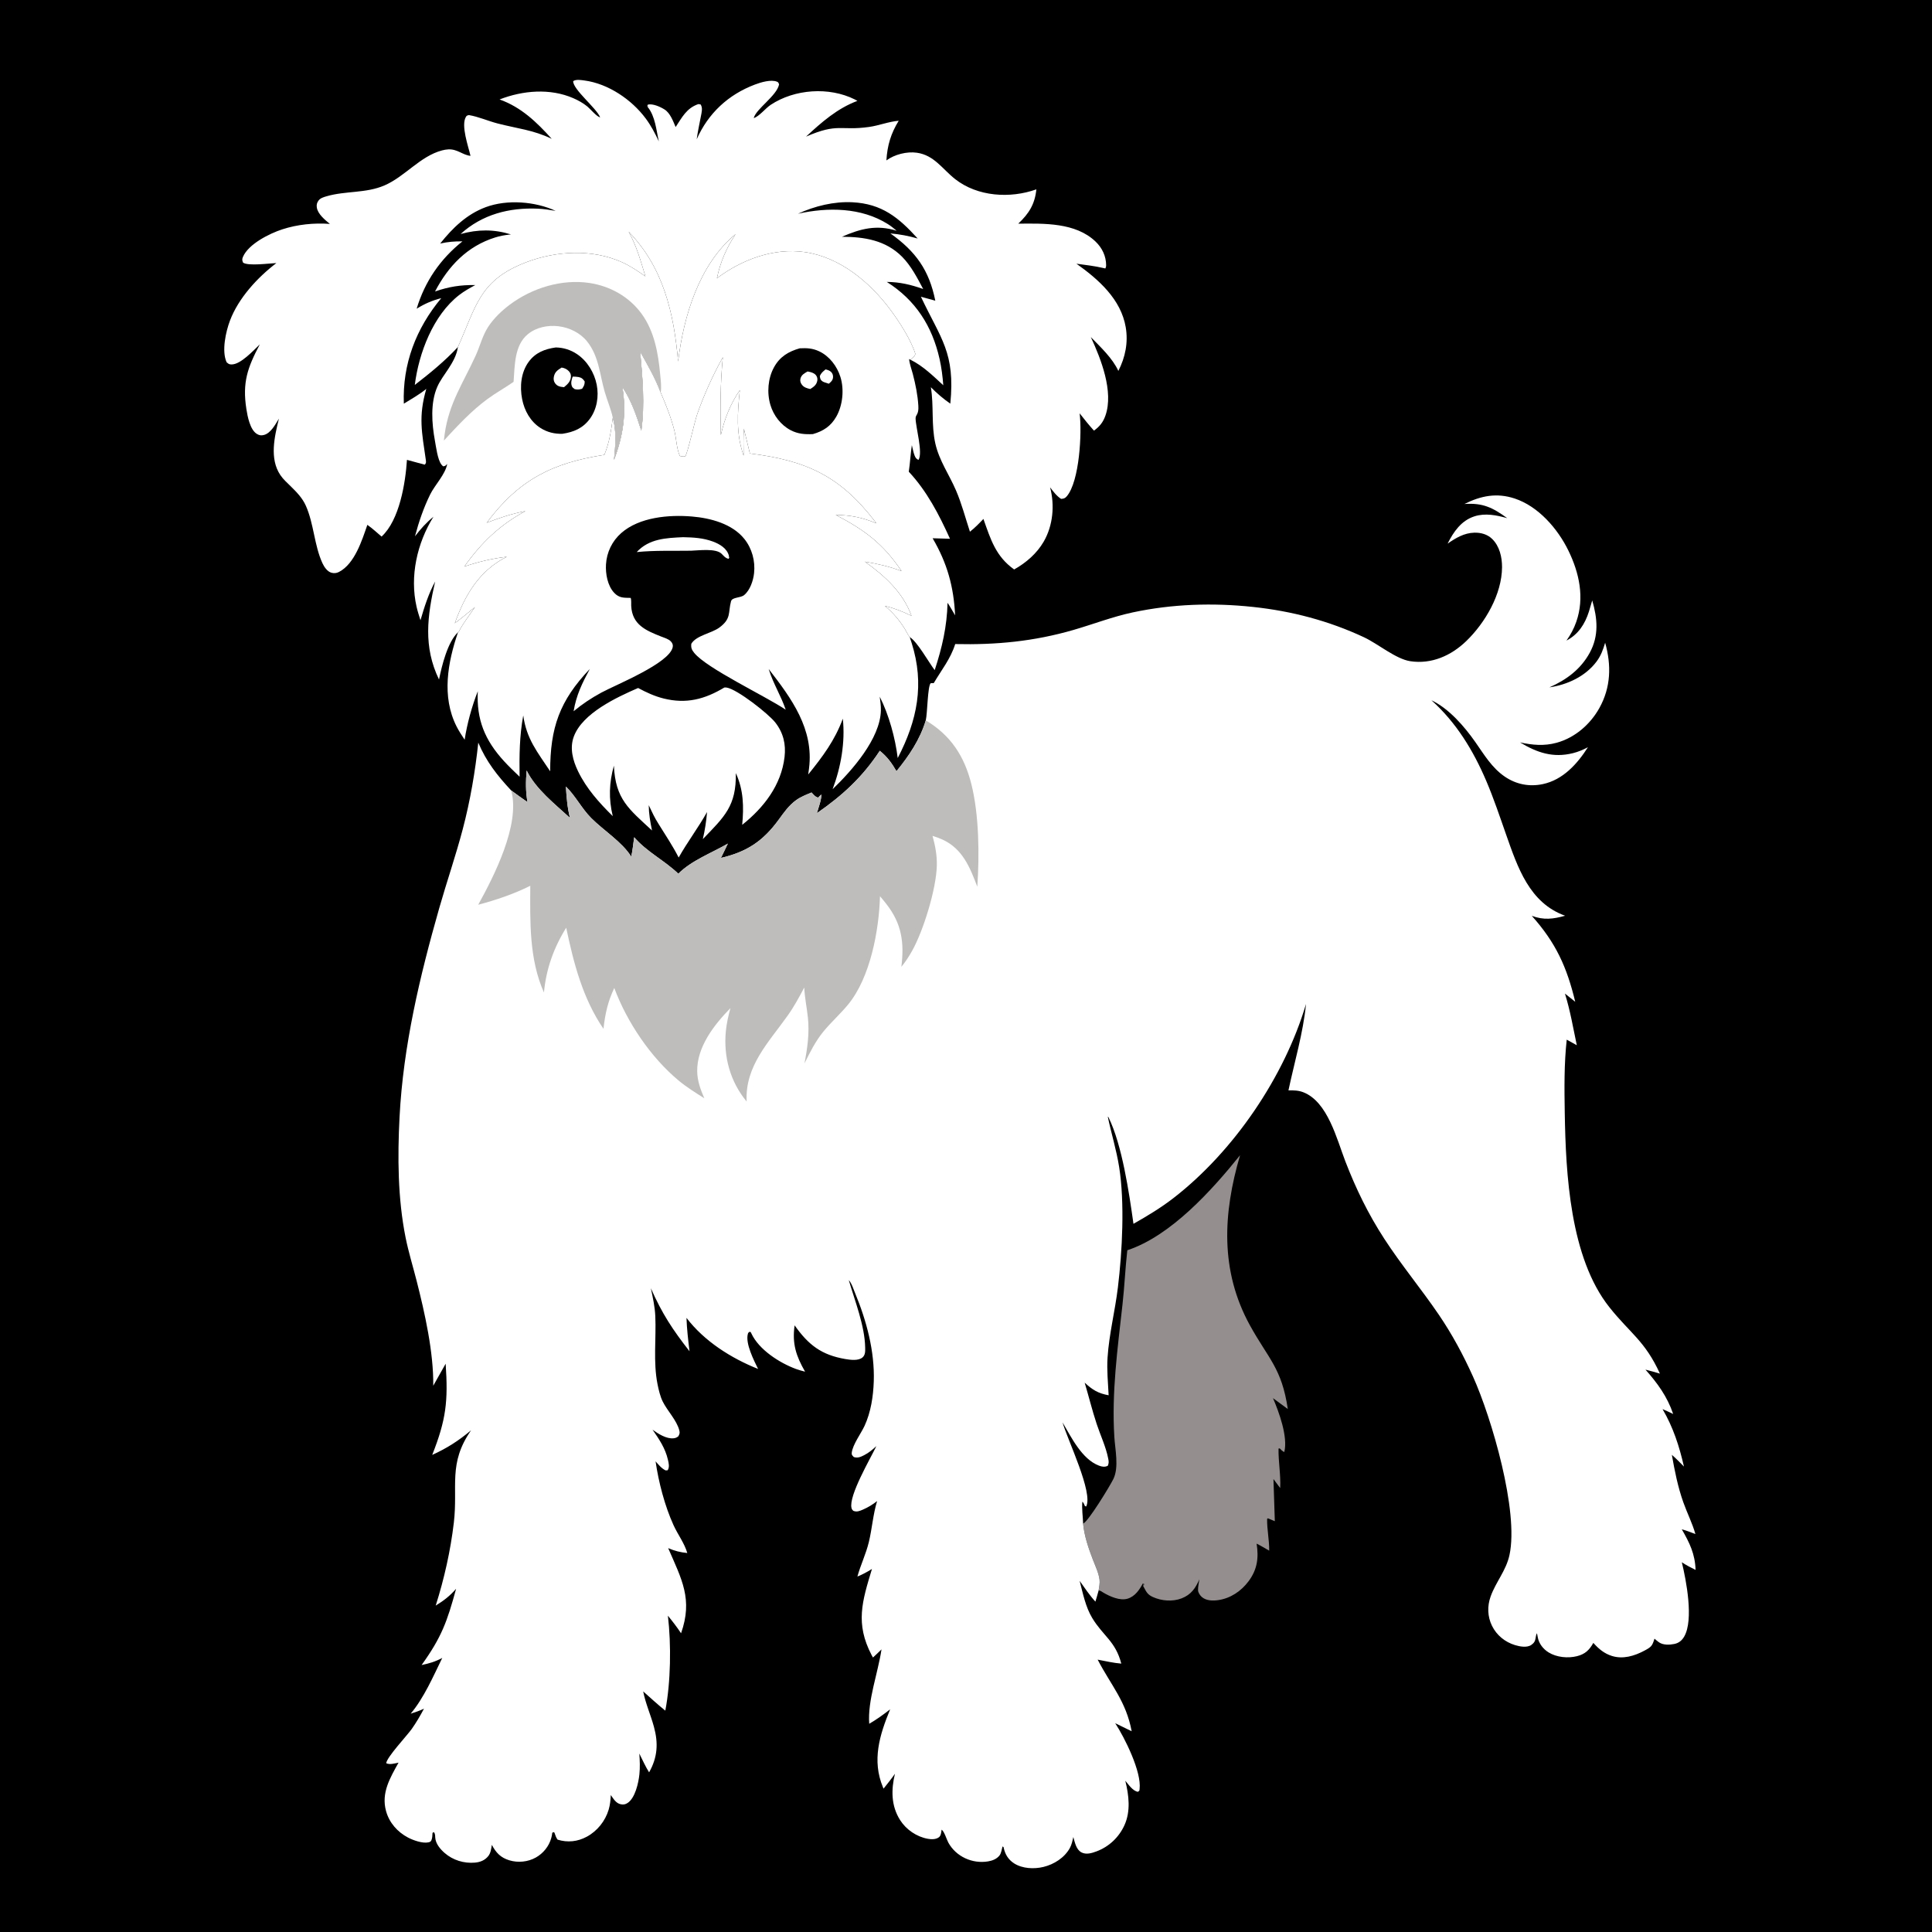 <svg version="1.1" xmlns="http://www.w3.org/2000/svg" style="display: block;" viewBox="0 0 2048 2048" width="1024" height="1024">
<path transform="translate(0,0)" fill="rgb(0,0,0)" d="M 0 0 L 2048 0 L 2048 2048 L 0 2048 L 0 0 z"/>
<path transform="translate(0,0)" fill="rgb(255,255,255)" d="M 724.114 569.44 C 735.255 569.683 745.328 570.203 755.858 574.113 C 762.849 576.709 770.668 581.266 772.677 589.16 C 772.776 589.548 772.663 589.968 772.744 590.36 C 772.81 590.682 772.989 590.97 773.112 591.275 L 772.156 592.398 C 768.843 591.404 768.002 590.094 765.573 587.695 C 765.311 587.435 765.058 587.166 764.79 586.912 C 758.666 581.094 740.97 583.468 732.647 583.769 C 713.113 584.105 694.516 583.266 674.929 585.224 C 688.09 570.995 706.01 570.274 724.114 569.44 z"/>
<path transform="translate(0,0)" fill="rgb(255,255,255)" d="M 767.84 728.801 C 768.826 728.773 769.308 728.705 770.237 728.848 C 781.457 730.576 814.64 756.652 821.881 765.934 C 830.355 776.797 833.233 788.848 831.661 802.413 C 828.202 832.251 809.618 856.185 786.763 874.351 C 788.584 855 788.196 837.399 780.013 819.507 C 780.621 854.369 768.042 865.636 745.023 889.501 C 747.26 880.038 748.699 870.46 749.51 860.776 C 740.227 877.337 728.731 892.477 719.425 909.013 C 713.175 896.772 705.349 885.12 698.112 873.429 C 694.007 867.09 690.901 860.322 687.68 853.506 C 687.795 862.771 689.267 871.308 691.174 880.352 C 666.466 857.424 652.452 847.361 650.74 811.646 C 645.686 829.911 645.085 846.638 649.56 865.128 C 635.137 850.937 621.7 835.991 612.786 817.63 C 607.257 806.243 603.684 793.086 608.277 780.739 C 617.51 755.917 653.767 739.153 676.425 729.307 C 685.113 733.976 693.82 738.029 703.433 740.423 C 727.55 746.431 746.996 741.281 767.84 728.801 z"/>
<path transform="translate(0,0)" fill="rgb(148,143,142)" d="M 1194.99 1325.33 C 1241.22 1310 1284.5 1261.9 1314.51 1224.61 C 1296.46 1286.23 1293.05 1346.93 1325.06 1405.07 C 1344.49 1440.34 1358.76 1450.3 1365.12 1493.63 L 1349.41 1482.08 C 1355.73 1496.68 1365.46 1523.19 1361.39 1539.24 C 1359.33 1538.36 1358.11 1536.9 1356.56 1535.33 L 1355.29 1535.57 C 1355.05 1549.58 1357.75 1563.16 1357.06 1577.4 L 1349.91 1567.86 L 1351.37 1612.54 L 1344.02 1609.46 L 1343.19 1610.12 C 1343 1621.33 1345.53 1632.39 1345.4 1643.77 C 1340.99 1641.22 1336.62 1638.58 1332.06 1636.31 C 1334.41 1651.3 1332.84 1663.76 1323.47 1676.27 C 1315.67 1686.69 1304.39 1694.31 1291.38 1696.19 C 1285.64 1697.01 1278.72 1696.94 1274.06 1692.95 C 1272.16 1691.32 1270.1 1688.35 1269.98 1685.78 C 1269.79 1682.01 1270.93 1677.89 1271.38 1674.13 C 1267.33 1683.54 1262.61 1690.42 1252.59 1694.32 C 1243.03 1698.04 1231.32 1697.09 1222.08 1692.9 C 1215.54 1689.93 1214.94 1686.62 1211.58 1680.79 L 1213.36 1679.85 L 1211.43 1679.8 L 1213.22 1678.81 L 1211.45 1678.97 L 1211.68 1678.07 C 1208.06 1685.05 1203.24 1692.27 1195.25 1694.68 C 1187.18 1697.12 1176.52 1692.33 1169.6 1688.25 C 1167.96 1687.28 1166.53 1686.02 1164.6 1685.9 C 1165.18 1682.22 1166.01 1678.2 1165.55 1674.47 C 1164.65 1667.28 1161.08 1659.97 1158.48 1653.21 C 1153.84 1641.12 1149.33 1628.03 1148.14 1615.08 C 1153.47 1613.2 1176.74 1574.99 1180.25 1567.74 C 1186.29 1555.29 1182.06 1536.58 1181.24 1523.15 C 1178.32 1475.64 1184.66 1429.94 1189.88 1382.93 C 1192.02 1363.77 1192.83 1344.46 1194.99 1325.33 z"/>
<path transform="translate(0,0)" fill="rgb(255,255,255)" d="M 678.586 372.674 C 686.533 386.882 694.682 400.82 700.371 416.125 C 706.04 429.367 711.33 442.455 714.879 456.466 C 716.984 464.779 717.165 475.819 720.723 483.392 C 722.781 483.811 724.331 484.109 726.42 483.783 C 729.111 479.739 736.076 447.616 739.167 438.771 C 746.364 418.18 755.685 397.764 766.245 378.687 C 763.446 406.452 763.524 433.294 764.115 461.151 C 768.247 443.292 774.017 428.697 784.26 413.523 C 781.722 437.985 780.07 459.308 788.247 483.033 C 788.127 473.494 787.868 463.952 788.547 454.429 L 794.915 480.679 C 854.148 488.068 890.143 504.16 927.35 552.515 C 927.904 553.235 928.446 553.963 928.988 554.693 C 913.726 548.477 902.27 546.138 885.889 545.792 C 916.549 561.857 936.098 576.222 955.678 605.369 C 942.805 600.478 930.364 597.674 916.847 595.391 C 937.9 610.489 957.111 627.816 966.252 652.835 C 956.994 648.268 948.021 644.747 938.007 642.24 C 946.464 649.361 952.888 656.742 958.821 666.137 C 960.775 669.23 962.033 672.508 964.367 675.367 L 966.422 681.677 C 980.183 725.276 972.429 763.623 951.618 803.55 C 949.032 782.344 942.236 757.55 932.534 738.492 C 933.177 743.314 933.894 748.23 933.777 753.103 C 933.062 783.034 903.154 816.805 882.613 836.572 C 891.414 813.181 896.068 786.836 893.441 761.822 C 884.948 784.87 872.002 802.121 856.746 820.979 L 857.614 814.46 C 862.841 772.778 839.078 740.402 814.842 709.189 C 814.949 709.513 815.062 709.836 815.164 710.162 C 819.726 724.781 827.987 737.771 832.885 752.303 C 810.906 737.629 749.048 708.467 735.857 692.036 C 733.204 688.732 732.352 686.62 732.829 682.395 C 738.269 673.391 754.152 671.512 762.718 665.121 C 775.404 655.658 771.669 649.518 774.92 637.369 C 776.121 632.881 784.945 633.997 788.795 630.838 C 795.142 625.631 798.481 615.479 799.342 607.632 C 800.757 594.731 797.169 581.403 789.015 571.254 C 776.096 555.175 753.169 549.165 733.481 547.516 C 709.141 545.477 677.815 548.136 658.597 564.997 C 648.912 573.494 643.134 585.42 642.37 598.281 C 641.778 608.271 644.006 620.937 651.129 628.466 C 656.446 634.086 661.375 633.612 668.54 633.802 C 669.401 635.991 668.974 639.744 669.099 642.23 C 670.105 662.203 684.517 668.33 701.018 674.826 C 704.219 676.087 708.718 677.336 711.126 679.915 C 712.734 681.637 713.613 683.557 713.127 685.96 C 709.643 703.189 653.151 725.679 637.414 734.211 C 626.88 739.922 617.27 746.305 608.048 753.951 C 610.889 736.825 617.075 724.33 625.205 709.156 C 593.089 742.876 583.194 771.511 583.212 817.602 C 569.693 797.234 558.042 783.237 554.675 758.391 C 550.592 780.352 550.511 801.125 550.779 823.336 C 545.161 817.939 539.438 812.514 534.189 806.759 C 513.846 784.457 505.011 762.765 506.48 732.776 C 500.263 748.49 495.064 767.476 492.547 784.154 C 489.515 779.569 486.392 774.851 483.917 769.939 C 467.978 738.307 474.596 702.173 485.516 670.204 L 486.245 669.808 C 490.782 660.654 497.767 652.094 503.433 643.537 C 496.438 649.408 489.424 655.153 482.123 660.648 C 492.915 630.724 508.024 604.813 537.234 590.201 C 521.751 592.015 506.939 595.549 492.206 600.595 C 510.087 575.43 529.663 556.457 556.964 541.815 C 542.515 544.59 529.549 548.863 515.904 554.184 C 549.794 508.791 585.262 490.698 640.648 482.149 C 645.848 469.417 647.915 456.386 649.603 442.831 C 653.766 457.262 652.386 472.691 650.888 487.445 C 660.68 461.658 664.253 437.492 659.701 410.148 C 669.323 424.451 674.582 440.188 679.817 456.462 C 683.705 428.558 681.068 400.56 678.586 372.674 z"/>
<path transform="translate(0,0)" fill="rgb(255,255,255)" d="M 666.373 245.57 C 703.333 283.74 714.392 332.068 718.816 383.204 C 724.68 335.133 740.973 280.389 779.737 248.182 C 769.991 262.964 763.614 277.641 759.962 294.991 C 786.216 275.265 819.988 262.47 853.196 267.242 C 890.53 272.607 922.317 299.288 944.153 328.741 C 953.468 341.307 965.608 360.156 970.309 375.045 C 969.687 378.336 967.071 378.801 965.343 381.441 L 963.683 380.63 C 964.206 385.995 966.286 391.287 967.642 396.497 C 970.505 407.507 972.811 418.757 973.48 430.134 C 974.104 439.696 970.501 439.513 970.561 443.452 C 970.71 453.299 978.552 479.895 973.634 487.554 C 971.416 486.568 970.463 485.28 969.569 483.034 C 968.191 479.569 967.523 475.512 966.593 471.874 C 965.173 481.234 964.781 490.693 963.342 500.022 C 982.579 520.589 995.517 545.651 1007.02 571.105 L 988.622 570.575 C 1004.17 597.208 1010.92 621.668 1012.48 652.305 C 1009.84 647.861 1007.33 643.258 1004.44 638.976 C 1003.8 664.39 998.688 686.307 990.819 710.382 C 984.507 702.073 972.349 680.127 964.367 675.367 C 962.033 672.508 960.775 669.23 958.821 666.137 C 952.888 656.742 946.464 649.361 938.007 642.24 C 948.021 644.747 956.994 648.268 966.252 652.835 C 957.111 627.816 937.9 610.489 916.847 595.391 C 930.364 597.674 942.805 600.478 955.678 605.369 C 936.098 576.222 916.549 561.857 885.889 545.792 C 902.27 546.138 913.726 548.477 928.988 554.693 C 928.446 553.963 927.904 553.235 927.35 552.515 C 890.143 504.16 854.148 488.068 794.915 480.679 L 788.547 454.429 C 787.868 463.952 788.127 473.494 788.247 483.033 C 780.07 459.308 781.722 437.985 784.26 413.523 C 774.017 428.697 768.247 443.292 764.115 461.151 C 763.524 433.294 763.446 406.452 766.245 378.687 C 755.685 397.764 746.364 418.18 739.167 438.771 C 736.076 447.616 729.111 479.739 726.42 483.783 C 724.331 484.109 722.781 483.811 720.723 483.392 C 717.165 475.819 716.984 464.779 714.879 456.466 C 711.33 442.455 706.04 429.367 700.371 416.125 C 694.682 400.82 686.533 386.882 678.586 372.674 C 681.068 400.56 683.705 428.558 679.817 456.462 C 674.582 440.188 669.323 424.451 659.701 410.148 C 664.253 437.492 660.68 461.658 650.888 487.445 C 652.386 472.691 653.766 457.262 649.603 442.831 C 647.915 456.386 645.848 469.417 640.648 482.149 C 585.262 490.698 549.794 508.791 515.904 554.184 C 529.549 548.863 542.515 544.59 556.964 541.815 C 529.663 556.457 510.087 575.43 492.206 600.595 C 506.939 595.549 521.751 592.015 537.234 590.201 C 508.024 604.813 492.915 630.724 482.123 660.648 C 489.424 655.153 496.438 649.408 503.433 643.537 C 497.767 652.094 490.782 660.654 486.245 669.808 L 485.516 670.204 C 474.414 680.523 468.313 705.957 465.371 720.319 C 448.541 685.453 452.944 653.115 461.266 616.455 C 454.275 629.368 449.817 643.448 445.72 657.486 C 444.222 652.783 442.689 648.052 441.589 643.237 C 434.184 610.847 442.131 575.701 459.456 547.802 C 451.817 554.034 445.9 560.693 439.894 568.501 C 443.877 553.411 449.088 538.168 455.999 524.132 C 460.891 514.197 472.353 502.505 474.031 491.8 C 472.305 493.508 472.385 493.987 469.872 494.345 C 468.863 493.542 468.747 493.536 467.857 492.356 C 463.841 487.03 462.223 473.62 461.036 467.194 C 457.714 449.206 456.05 426.976 463.621 409.875 C 466.565 403.224 471.286 397.121 475.257 391.031 C 479.839 384.003 484.249 376.321 485.388 367.887 C 505.08 323.985 508.229 296.814 558.101 277.879 C 589.854 265.823 627.875 263.764 659.309 277.926 C 668.211 281.938 676.173 287.34 684.138 292.934 C 679.229 276.704 674.716 260.449 666.373 245.57 z"/>
<path transform="translate(0,0)" fill="rgb(0,0,0)" d="M 847.761 369.222 C 855.189 368.827 861.441 369.154 868.336 372.404 C 879.243 377.546 887.307 388.195 890.869 399.555 C 895.025 412.814 893.365 429.674 886.467 441.737 C 880.689 451.842 872.625 457.028 861.74 460.156 C 853.26 460.574 845.767 460.026 838.071 455.989 C 827.727 450.562 819.955 440.387 816.659 429.265 C 812.831 416.353 813.982 401.096 820.525 389.24 C 826.727 378.002 835.845 372.627 847.761 369.222 z"/>
<path transform="translate(0,0)" fill="rgb(255,255,255)" d="M 875.149 391.586 C 877.226 392.073 879.286 392.698 880.897 394.19 C 882.628 395.793 883.35 398.137 883.008 400.449 C 882.565 403.443 880.727 404.908 878.606 406.75 C 878.321 406.664 878.035 406.583 877.752 406.491 C 877.282 406.339 876.816 406.174 876.347 406.019 C 874.922 405.547 873.211 405.122 871.946 404.303 C 869.645 402.812 869.382 401.279 869.067 398.753 C 870.312 395.367 872.42 393.84 875.149 391.586 z"/>
<path transform="translate(0,0)" fill="rgb(255,255,255)" d="M 856.084 393.759 C 859.499 394.389 863.889 395.421 865.629 398.808 C 866.486 400.476 866.677 402.02 866.315 403.804 C 865.437 408.127 862.433 410.14 858.97 412.37 C 855.782 411.762 852.156 410.659 850.112 407.915 C 848.598 405.88 847.895 403.873 848.519 401.334 C 849.5 397.345 852.823 395.639 856.084 393.759 z"/>
<path transform="translate(0,0)" fill="rgb(0,0,0)" d="M 589.144 368.314 C 597.328 368.475 604.858 370.818 611.666 375.385 C 622.529 382.675 630.05 395.111 632.545 407.854 C 634.944 420.11 632.809 433.604 625.384 443.811 C 618.004 453.956 608.213 458.015 596.249 459.82 C 587.932 460.104 580.151 458.229 573.09 453.777 C 562.32 446.987 555.844 435.297 553.467 423.02 C 550.905 409.796 552.22 394.865 560.304 383.711 C 567.474 373.819 577.48 369.963 589.144 368.314 z"/>
<path transform="translate(0,0)" fill="rgb(255,255,255)" d="M 607.084 399.214 C 609.139 399.231 611.287 399.315 613.315 399.691 C 616.543 400.291 618.119 401.77 619.831 404.437 C 619.678 408.245 619.029 408.988 617.059 412.119 C 613.923 412.997 612.425 413.177 609.239 412.519 C 607.978 411.52 606.852 410.991 606.238 409.434 C 604.884 406.002 605.873 402.519 607.084 399.214 z"/>
<path transform="translate(0,0)" fill="rgb(255,255,255)" d="M 595.353 389.629 C 598.308 390.09 600.889 391.235 602.983 393.451 C 604.635 395.201 605.375 397.137 605.184 399.542 C 604.783 404.6 601.568 407.367 597.901 410.427 C 597.763 410.416 597.624 410.409 597.486 410.396 C 593.665 410.043 590.476 409.397 588.204 405.958 C 586.882 403.957 586.655 401.689 587.112 399.381 C 588.142 394.185 591.143 392.292 595.353 389.629 z"/>
<path transform="translate(0,0)" fill="rgb(190,189,188)" d="M 470.526 467.044 C 470.782 464.721 471.046 462.4 471.37 460.086 C 476.026 426.877 491.302 405.57 504.409 376.564 C 508.891 366.645 511.422 355.89 517.38 346.65 C 523.284 337.494 531.906 329.292 540.603 322.807 C 564.067 305.31 595.41 295.604 624.661 299.939 C 646.708 303.206 667.052 314.569 680.215 332.742 C 693.812 351.513 697.784 374.732 699.857 397.269 C 700.429 403.486 701.342 409.926 700.371 416.125 C 694.682 400.82 686.533 386.882 678.586 372.674 C 681.068 400.56 683.705 428.558 679.817 456.462 C 674.582 440.188 669.323 424.451 659.701 410.148 C 664.253 437.492 660.68 461.658 650.888 487.445 C 652.386 472.691 653.766 457.262 649.603 442.831 C 647.652 433.592 643.623 424.42 640.998 415.303 C 635.677 396.823 634.915 377.698 622.372 361.967 C 615.046 352.777 603.416 347.164 591.864 345.82 C 580.576 344.506 568.428 346.945 559.515 354.281 C 545.099 366.148 545.746 387.733 544.409 404.771 C 535.295 411.162 525.507 416.496 516.522 423.143 C 499.246 435.925 485.029 451.326 470.526 467.044 z"/>
<path transform="translate(0,0)" fill="rgb(255,255,255)" d="M 529.563 105.431 C 554.112 95.842 583.017 93.338 607.679 104.061 C 612.959 106.357 618.136 109.246 622.607 112.892 C 625.629 115.356 632.927 124.117 636.198 124.332 C 631.985 114.279 607.375 94.901 607.594 86.043 C 610.49 83.867 616.142 84.872 619.639 85.338 C 644.786 88.687 669.681 105.616 684.578 125.73 C 690.161 133.269 694.445 141.404 698.391 149.887 C 695.661 137.887 694.609 123.528 686.839 113.729 C 686.601 113.429 686.393 113.106 686.169 112.795 L 688.249 112.69 L 686.061 112.475 L 686.77 110.875 C 692.068 109.648 699.958 113.211 704.499 116.087 C 710.464 119.866 713.548 128.485 716.199 134.677 C 723.018 124.34 727.821 114.57 740.28 110.341 L 742.661 110.701 C 745.121 114.316 743.767 119.123 743 123.122 C 741.427 131.326 739.684 139.366 738.521 147.652 C 750.735 120.121 771.899 100.35 800.218 89.637 C 806.546 87.243 817.224 84.006 823.657 86.598 C 825.282 87.253 825.186 87.946 825.866 89.411 C 823.551 101.513 801.363 115.403 798.972 125.206 C 804.909 123.319 811.304 114.89 816.932 111.158 C 842.235 94.38 878.762 91.773 906.066 105.383 C 907.026 105.862 907.956 106.398 908.889 106.928 C 887.587 114.883 870.926 129.533 854.458 144.82 C 888.539 129.987 890.593 138.896 921.28 134.571 C 931.911 133.073 941.957 128.892 952.671 128.009 C 944.399 141.389 940.552 154.265 939.616 170.048 C 948.297 163.683 961.306 160.388 971.941 161.903 C 990.326 164.521 999.032 179.276 1012.45 189.826 C 1036.23 208.533 1070.85 210.645 1098.6 200.715 C 1096.97 216.542 1090.71 226.408 1079.38 237.102 C 1106.66 236.863 1140.11 235.754 1161.32 256.062 C 1168.35 262.794 1172.51 271.441 1172.55 281.255 C 1172.55 282.619 1172.34 283.418 1171.68 284.597 L 1169.84 284.158 C 1160.4 281.967 1150.66 280.836 1141.06 279.541 C 1164.46 296.149 1188.33 317.172 1193.34 346.992 C 1196.04 363.124 1192.89 378.74 1185.49 393.19 C 1179.3 379.647 1166.56 367.881 1156.31 357.304 C 1167 380.265 1180.74 415.037 1171.8 440.548 C 1169.34 447.572 1165.63 452.214 1159.63 456.487 C 1154.31 450.546 1149.34 444.446 1144.46 438.151 C 1147.03 458.759 1144.33 510.231 1130.84 526.085 C 1128.94 528.317 1127.5 528.668 1124.79 528.824 C 1120.16 525.909 1116.4 520.942 1113.14 516.577 C 1118.16 535.497 1116.28 557.006 1106.38 574.13 C 1099.1 586.718 1087.63 596.6 1075.05 603.665 C 1055.46 589.721 1050.16 571.786 1042.46 550.089 C 1037.88 554.92 1033.4 559.514 1028.17 563.638 C 1023.37 549.039 1019.43 533.871 1013.35 519.749 C 1006.11 502.947 995.574 488.289 991.492 470.131 C 987.05 450.378 990.023 430.189 986.754 410.463 C 993.22 416.933 999.826 422.708 1007.38 427.888 C 1012.7 373.748 997.486 359.566 976.194 314.544 L 991.452 318.749 C 984.991 286.391 970.675 266.472 943.836 247.433 C 953.763 248.295 963.191 250.089 972.768 252.825 C 952.673 230.609 934.846 215.986 903.596 214.399 C 884.093 213.408 863.552 218.431 845.916 226.566 C 877.512 219.532 912.972 219.792 941.186 237.56 C 944.498 239.646 947.494 242.076 950.477 244.603 C 929.178 237.98 912.374 242.337 892.48 250.982 C 916.19 251.052 938.86 254.621 956.281 272.194 C 965.73 281.725 972.368 294.571 978.602 306.356 C 965.477 301.748 953.966 298.972 940.039 298.841 C 970.46 318.101 988.087 345.48 995.977 380.48 C 998.062 389.726 999.193 398.968 999.924 408.406 C 989.423 398.715 978.284 387.791 965.343 381.441 C 967.071 378.801 969.687 378.336 970.309 375.045 C 965.608 360.156 953.468 341.307 944.153 328.741 C 922.317 299.288 890.53 272.607 853.196 267.242 C 819.988 262.47 786.216 275.265 759.962 294.991 C 763.614 277.641 769.991 262.964 779.737 248.182 C 740.973 280.389 724.68 335.133 718.816 383.204 C 714.392 332.068 703.333 283.74 666.373 245.57 C 674.716 260.449 679.229 276.704 684.138 292.934 C 676.173 287.34 668.211 281.938 659.309 277.926 C 627.875 263.764 589.854 265.823 558.101 277.879 C 508.229 296.814 505.08 323.985 485.388 367.887 C 471.368 382.901 455.939 395.527 439.712 408.028 C 443.904 374.432 459.103 334.138 486.749 312.737 C 492.092 308.601 497.899 305.369 503.833 302.174 C 488.239 301.953 475.888 303.888 461.16 308.979 C 475.226 282.068 495.325 260.957 524.899 251.714 C 529.901 250.151 534.66 249.295 539.856 248.691 L 541.623 248.473 C 523.338 242.879 506.707 243.068 488.237 248.064 C 511.125 227.3 539.675 219.872 570.193 221.207 C 576.569 221.486 582.72 222.485 589.003 223.53 C 567.344 213.507 537.587 211.197 515.04 219.542 C 494.75 227.051 479.867 241.578 466.597 258.163 C 474.601 256.377 481.997 255.727 490.197 255.865 C 466.743 274.524 450.308 298.462 441.68 327.24 C 450.317 321.92 457.952 318.582 467.762 316.04 C 441.027 348.117 426.511 385.86 428.077 427.917 C 436.112 422.946 444.586 418.22 451.897 412.217 C 443.326 441.747 447.206 458.213 451.401 487.599 C 451.704 489.725 451.824 491.159 450.19 492.57 L 431.392 487.473 C 429.793 511.944 423.533 551.302 404.486 568.787 C 399.566 564.599 394.698 560.074 389.415 556.36 C 383.72 572.807 375.947 597.69 359.385 606.259 C 356.807 607.594 354.246 607.885 351.422 607.142 C 346.944 605.964 343.595 600.891 341.79 596.971 C 333.099 578.101 332.775 555.367 324.213 536.105 C 320.56 527.886 314.544 521.752 308.245 515.555 C 304.439 511.812 300.273 508.15 297.265 503.716 C 285.374 486.194 291.022 462.765 295.664 443.762 C 292.009 449.708 287.088 459.202 279.785 461.082 C 276.933 461.817 274.978 461.553 272.435 460.066 C 265.074 455.761 262.387 441.39 261.164 433.55 C 256.766 405.338 262.444 389.555 275.411 365.063 C 268.622 371.504 255.129 386.385 245.48 386.33 C 242.683 386.314 242.203 385.683 240.19 383.949 C 234.812 372.105 239.33 351.611 243.802 339.791 C 252.822 315.953 272.937 294.129 292.974 278.867 C 285.659 279.103 263.261 282.259 257.666 278.404 C 256.669 275.945 256.456 274.837 257.536 272.313 C 263.412 258.583 285.776 247.504 299.177 243.133 C 315.188 237.911 332.935 236.101 349.699 237.362 C 344.579 233.188 336.768 226.832 335.831 219.886 C 335.442 217.003 335.922 214.974 337.639 212.619 C 339.607 209.92 343.149 208.945 346.195 208.055 C 366.333 202.176 387.933 205.05 407.61 196.526 C 429.463 187.06 445.251 165.612 468.599 159.43 C 470.758 158.859 472.951 158.463 475.183 158.345 C 484.854 157.834 490.471 164.376 498.745 165.202 C 496.53 155.331 488.36 132.901 493.958 123.769 C 494.849 122.315 495.491 122.459 496.993 121.971 C 507.381 123.731 517.147 128.187 527.326 130.841 C 547.806 136.182 565.287 137.696 584.863 147.175 C 568.811 129.354 552.433 113.585 529.563 105.431 z"/>
<path transform="translate(0,0)" fill="rgb(255,255,255)" d="M 1552.36 534.239 C 1569.81 525.519 1586.59 522.158 1605.57 528.43 C 1630.73 536.746 1651.16 560.338 1662.5 583.515 C 1674.12 607.244 1679.85 633.636 1670.91 659.188 C 1668.35 666.509 1664.96 672.731 1660.5 679.049 C 1673.1 672.459 1680.13 661.504 1684.32 648.296 C 1685.56 644.38 1686.7 640.43 1687.83 636.481 C 1693.38 655.593 1695.07 673.794 1685.22 691.897 C 1675.64 709.476 1660.44 720.687 1642.44 728.622 C 1661.46 725.91 1680.72 716.935 1692.45 701.217 C 1697.09 694.993 1699.33 688.668 1701.53 681.311 C 1708.24 705.169 1707.66 728.628 1695.33 750.663 C 1685.63 767.999 1669.38 782.079 1650.03 787.375 C 1636.84 790.983 1624.48 789.827 1611.3 786.979 C 1629.32 797.845 1646.22 803.619 1667.29 798.409 C 1672.9 797.022 1678.19 794.8 1683.28 792.079 C 1671.99 809.8 1656.82 826.707 1635.31 831.215 C 1621.06 834.202 1607.14 831.465 1595.12 823.24 C 1581.41 813.864 1573.28 799.988 1563.94 786.658 C 1552.27 770.021 1536.03 751.161 1517.34 742.288 C 1543.6 765.791 1561.71 795.507 1575.45 827.689 C 1583.36 846.192 1589.83 865.616 1596.51 884.602 C 1608.68 919.215 1621.21 957.207 1659.11 970.715 C 1646.46 974.232 1636.45 975.558 1623.75 970.796 C 1649.31 999.444 1660.88 1024.9 1669.81 1061.95 L 1658.9 1053.23 C 1664.54 1071.37 1667.57 1089.48 1671.48 1107.99 L 1660.8 1102.07 C 1657.98 1127.68 1658.27 1153.84 1658.7 1179.56 C 1659.78 1244.35 1664.28 1333.26 1706.07 1385.79 C 1727.94 1413.29 1743.75 1421.36 1759.6 1456.1 C 1754.51 1454.63 1749.42 1453.09 1744.26 1451.86 C 1757.03 1466.26 1767.35 1480.43 1773.63 1498.87 C 1769.89 1497.15 1766.18 1495.29 1762.38 1493.72 C 1773.68 1513.1 1780.05 1532.81 1785.05 1554.6 C 1780.87 1550.38 1776.76 1546.07 1772.24 1542.19 C 1775.21 1559.22 1778.61 1576.24 1784.41 1592.56 C 1788.4 1603.79 1793.96 1614.7 1797.2 1626.15 C 1792.42 1624.31 1787.7 1622.45 1782.75 1621.1 C 1791.05 1635.52 1796.78 1647.12 1797.4 1664.18 C 1792.35 1661.67 1787.49 1659.21 1782.81 1656.06 C 1787.47 1675.3 1795.6 1717.09 1785.3 1734.86 C 1782.91 1738.98 1779.63 1741.68 1774.92 1742.66 C 1769.8 1743.72 1763.05 1744 1758.57 1740.89 C 1756.91 1739.73 1755.36 1738.35 1753.81 1737.05 C 1751.43 1744.83 1750.5 1745.86 1743.01 1749.83 C 1732.45 1755.43 1720.37 1759.1 1708.54 1755.33 C 1700.6 1752.8 1694.85 1748.02 1689.4 1741.96 C 1689.27 1741.82 1689.14 1741.68 1689.01 1741.54 C 1684.72 1749.13 1680.35 1753.4 1671.72 1755.6 C 1662.13 1758.04 1649.94 1756.87 1641.46 1751.55 C 1635.82 1748.01 1631.41 1742.41 1630.13 1735.82 C 1630.06 1735.45 1630 1735.07 1629.92 1734.69 L 1629.25 1731.27 C 1628.29 1733 1628.13 1734.26 1627.85 1736.17 C 1627.31 1739.71 1626.3 1741.55 1623.26 1743.67 C 1618.63 1746.89 1610.99 1745.4 1606.06 1743.9 C 1595.4 1740.67 1586.53 1733.47 1581.6 1723.47 C 1576.74 1713.61 1576.45 1702.59 1580.14 1692.29 C 1585.69 1676.84 1596.52 1664.98 1600.11 1648.39 C 1610.17 1601.99 1581.25 1503.26 1561.51 1459.38 C 1551.19 1436.45 1539.35 1414.42 1525.19 1393.62 C 1506.59 1366.29 1485.24 1340.69 1467.28 1312.97 C 1450.31 1286.8 1437.36 1260.2 1426.16 1231.16 C 1417.05 1207.54 1407.49 1167.99 1381.62 1157.86 C 1376.34 1155.79 1371.37 1155.77 1365.82 1155.82 C 1372.21 1125.58 1381.41 1095.02 1384.43 1064.26 C 1361.59 1141.41 1307.94 1220.31 1244.29 1269.71 C 1230.87 1280.13 1216.29 1288.96 1201.52 1297.3 C 1196.93 1264.67 1189.52 1213.63 1174.99 1184.22 L 1174.29 1183.74 C 1178.1 1201.83 1183.38 1218.51 1186.34 1237.04 C 1192.37 1274.97 1189.65 1326.53 1185.01 1364.78 C 1182.02 1389.51 1175.69 1414.15 1174.06 1438.98 C 1173.18 1452.23 1174.54 1465.8 1175.2 1479.05 C 1163.99 1477 1158.11 1473.35 1149.8 1465.66 C 1154.11 1480.21 1157.77 1495.07 1162.52 1509.46 C 1166.49 1521.47 1172.29 1533.62 1174.73 1546.03 C 1175.36 1549.21 1175.59 1550.85 1174.29 1553.82 C 1170.93 1555.35 1168.23 1554.87 1164.82 1553.57 C 1146.83 1546.73 1135.57 1523.48 1126.3 1507.74 C 1131.73 1526.53 1159.03 1582.4 1151.4 1596.92 L 1150.08 1596.53 C 1149.35 1594.99 1148.74 1592.82 1147.34 1591.85 C 1146.61 1599.6 1147.92 1607.33 1148.14 1615.08 C 1149.33 1628.03 1153.84 1641.12 1158.48 1653.21 C 1161.08 1659.97 1164.65 1667.28 1165.55 1674.47 C 1166.01 1678.2 1165.18 1682.22 1164.6 1685.9 C 1163.57 1689.89 1162.32 1693.84 1161.17 1697.8 C 1154.96 1691.04 1149.81 1683.21 1144.46 1675.77 C 1147.91 1688.97 1150.67 1703.29 1157.78 1715.11 C 1169.17 1734.04 1182.53 1739.8 1188.61 1763.49 C 1180.23 1762.82 1171.82 1760.83 1163.56 1759.28 C 1177.93 1786.86 1193.65 1803.36 1199.62 1835.19 L 1182.17 1826.67 C 1192.24 1842.08 1210.24 1878.23 1208.02 1896.4 C 1207.74 1898.7 1208.12 1897.81 1206.25 1899.39 C 1200.92 1898.66 1196.17 1891.55 1192.85 1887.63 C 1196.69 1902.98 1198.71 1919.91 1191.98 1934.75 C 1186.14 1947.61 1175.61 1957.58 1162.35 1962.54 C 1157.45 1964.37 1151.53 1966.22 1146.55 1963.69 C 1140.77 1960.76 1139.37 1952.95 1137.77 1947.32 C 1136.87 1951.27 1136.07 1955.4 1134.09 1958.98 C 1128.41 1969.28 1117.36 1976.28 1106.14 1979.01 C 1096.22 1981.42 1083.89 1980.91 1075.07 1975.3 C 1068.99 1971.44 1065.57 1965.94 1064.03 1958.99 C 1063.72 1957.58 1064.13 1958.22 1062.74 1957.3 C 1061.91 1960.18 1061.4 1964.48 1059.53 1966.85 C 1056.55 1970.62 1052.08 1972.36 1047.45 1973.14 C 1030.77 1975.96 1013.4 1968.11 1005.25 1953.18 C 1003.44 1949.85 1001.07 1941.5 998.149 1939.49 C 997.795 1942.03 997.507 1945.87 995.369 1947.51 C 992.144 1949.98 987.384 1949.89 983.561 1949.2 C 971.712 1947.08 960.621 1939.53 954.179 1929.4 C 944.506 1914.2 944.62 1897.1 948.674 1880.27 C 944.9 1885.71 940.708 1890.85 936.591 1896.04 L 935.949 1894.52 C 924.105 1866.01 932.378 1839.18 943.593 1811.97 C 936.481 1817.5 929.208 1822.76 921.417 1827.28 C 919.542 1802.65 930.701 1773.5 934.424 1748.44 C 931.505 1751.39 928.406 1754.19 925.387 1757.04 C 924.899 1756.19 924.403 1755.34 923.949 1754.47 C 906.436 1720.91 913.927 1697.5 924.311 1663.16 C 919.256 1666.34 914.412 1668.95 908.879 1671.21 C 912.271 1658.85 917.987 1647.24 921.005 1634.69 C 924.474 1620.26 925.414 1605.45 929.774 1591.19 C 925.041 1594.93 920.188 1597.88 914.651 1600.28 C 911.19 1601.77 908.243 1603.03 904.497 1601.52 C 903.545 1600.6 902.935 1599.85 902.618 1598.5 C 899.536 1585.38 922.739 1546.04 928.981 1532.94 C 925.035 1536.61 920.978 1540.01 916.154 1542.48 C 912.424 1544.39 909.243 1545.87 905.084 1544.53 C 903.552 1542.85 902.581 1542.36 902.885 1539.91 C 903.969 1531.17 912.739 1519.54 916.485 1511.41 C 923.18 1496.9 925.708 1480.09 926.236 1464.24 C 927.292 1432.49 918.554 1400.1 906.51 1370.9 C 904.79 1366.73 902.825 1360.25 899.741 1356.97 C 906.242 1379.21 916.692 1405.28 917.112 1428.47 C 917.178 1432.16 917.39 1436.29 914.302 1438.93 C 909.866 1442.73 901.443 1441.55 896.128 1440.65 C 870.752 1436.33 856.893 1425.6 842.327 1404.91 C 839.52 1424.35 843.935 1437.53 853.416 1454.02 C 850.185 1453.21 846.977 1452.35 843.849 1451.2 C 826.455 1444.81 804.392 1430.71 796.443 1413.41 C 795.757 1411.92 796.339 1412.59 794.736 1411.63 C 793.242 1412.86 793.203 1412.45 792.778 1413.94 C 789.888 1424.11 799.362 1442.41 803.609 1451.15 C 774.963 1439.71 746.573 1421.75 727.699 1397 C 728.091 1408.87 729.5 1420.62 730.917 1432.4 C 712.776 1409.16 701.934 1392.68 689.934 1365.59 C 692.011 1375.33 694.204 1385.2 694.645 1395.17 C 695.699 1418.99 692.307 1443.71 696.992 1467.27 C 698.165 1473.16 699.851 1480.35 702.533 1485.73 C 707.44 1495.59 717.365 1505.59 720.086 1516.21 C 720.825 1519.09 720.414 1520.09 718.991 1522.62 C 717.309 1523.82 716.321 1524.37 714.207 1524.63 C 706.532 1525.55 697.663 1519.85 691.7 1515.53 C 698.659 1525.46 705.226 1535.24 707.989 1547.24 C 708.878 1551.09 709.931 1555.05 707.749 1558.53 L 705.535 1558.68 C 701.113 1556.49 698.195 1552.72 694.94 1549.11 C 698.166 1571.33 704.669 1596.3 713.972 1616.74 C 718.506 1626.71 725.492 1635.7 728.558 1646.26 C 721.142 1645.55 715.081 1643.99 708.285 1641.08 C 722.718 1674.27 734.654 1695.35 721.94 1731.32 C 717.63 1724.79 712.949 1718.75 707.994 1712.7 C 711.633 1743.24 711.039 1783.22 705.253 1813.35 C 697.183 1806.89 689.548 1799.82 681.803 1792.96 C 684.323 1805.85 689.75 1817.83 693.194 1830.46 C 697.945 1847.88 697.106 1862.78 688.072 1878.76 C 684.135 1872.49 681.032 1865.48 677.7 1858.85 C 678.249 1866.29 678.564 1873.52 677.78 1880.96 C 676.818 1890.09 673.277 1905.96 665.309 1911.21 C 662.861 1912.82 660.867 1913.15 658.003 1912.58 C 652.944 1911.58 650.232 1906.69 647.458 1902.82 C 647.261 1907.97 646.693 1913.33 645.218 1918.29 C 641.632 1930.34 633.17 1940.93 622.113 1946.94 C 612.353 1952.25 601.671 1953.39 591.078 1950.11 C 589.555 1948.05 588.881 1946.13 588.098 1943.73 C 587.667 1942.41 588.072 1942.97 586.93 1942.12 L 585.431 1942.76 C 585.275 1944.72 584.854 1946.56 584.336 1948.45 C 581.943 1957.17 575.839 1964.66 567.971 1969.07 C 559.583 1973.77 549.111 1974.77 539.924 1972 C 530.664 1969.2 525.771 1963.93 521.371 1955.62 C 520.76 1959.55 520.202 1964.22 517.66 1967.43 C 514.058 1971.98 509.163 1973.94 503.502 1974.45 C 491.882 1975.5 480.039 1971.87 471.249 1964.16 C 466.545 1960.03 461.741 1954.32 461.363 1947.84 C 461.264 1946.15 461.334 1945.09 460.721 1943.45 C 460.307 1942.35 460.478 1942.61 459.543 1942.22 L 458.49 1942.96 C 458.303 1945.58 458.341 1948.43 457.26 1950.84 C 456.659 1952.19 455.619 1952.65 454.196 1952.96 C 447.943 1954.35 437.949 1950.75 432.523 1947.89 C 421.302 1941.98 412.616 1932.13 409.224 1919.81 C 403.92 1900.53 413.493 1884.63 422.469 1868.48 C 418.374 1869.29 413.303 1870.9 409.429 1869.11 C 409.763 1862.92 431.628 1839.64 436.432 1832.82 C 441.314 1825.9 445.472 1818.75 449.441 1811.27 C 444.868 1813.5 440.157 1815 435.336 1816.58 C 449.406 1799.85 459.281 1777 468.804 1757.48 C 461.552 1761.39 454.904 1763.36 446.915 1765.01 C 468.156 1735.42 474.005 1718.93 483.487 1684.16 C 476.986 1691.7 470.342 1696.8 461.862 1702 C 470.929 1673.42 477.582 1643.87 481.086 1614.08 C 485.659 1575.21 474.741 1551.6 499.376 1516.15 C 486.145 1527.24 473.88 1535.12 458.174 1542.27 C 472.903 1504.93 475.125 1485.4 472.409 1445.61 L 459.268 1468.93 C 459.697 1433.45 450.319 1391.78 441.574 1357.47 C 437.694 1342.25 433.002 1327.11 429.914 1311.7 C 421.622 1270.32 421.37 1226.1 423.537 1184.13 C 427.432 1108.7 445.002 1034.92 465.644 962.523 C 473.627 934.523 483.172 906.941 490.581 878.773 C 498.441 848.89 503.746 817.916 506.995 787.203 C 515.38 807.216 527.173 822.147 541.839 837.872 C 547.561 842.087 553.328 846.213 559.163 850.27 C 557.106 838.703 557.308 828.461 558.25 816.756 C 568.106 836.698 588.021 852.104 604.202 867.012 C 601.372 856.004 600.571 845.035 599.858 833.742 C 609.961 843.531 616.525 856.926 626.657 867.122 C 639.85 880.399 659.561 892.554 669.166 908.099 C 670.569 901.315 671.341 894.381 672.267 887.517 C 685.624 903.044 704.332 912.052 719.038 926.175 C 733.178 912.006 754.352 904.235 771.564 894.241 C 769.212 899.352 766.668 904.393 764.212 909.456 C 791.533 903.066 808.744 891.812 825.367 869.031 C 831.021 861.283 836.146 853.796 844.057 848.109 C 848.944 844.596 854.723 842.397 860.242 840.074 C 862.524 842.353 864.073 844.808 867.272 845.472 C 868.381 844.275 869.456 843.218 870.735 842.203 C 870.586 848.562 867.672 855.861 865.934 862.028 C 893.09 843.221 914.373 823.686 932.617 795.865 C 940.582 802.306 945.167 808.721 950.3 817.508 C 963.617 801.191 975.265 783.959 981.374 763.631 C 983.168 755.627 983.284 727.323 986.579 724.215 L 989.815 724.121 C 998.029 710.177 1007.65 698.418 1012.57 682.729 C 1056.04 683.717 1096.18 679.882 1138.04 667.732 C 1158.96 661.659 1179.35 653.752 1200.69 649.182 C 1242.66 640.195 1285.77 638.831 1328.36 643.389 C 1369.28 647.767 1408.51 658.047 1445.85 675.509 C 1460.73 682.466 1479.58 698.568 1494.94 700.902 C 1517.5 704.328 1538.33 695.012 1554.32 679.556 C 1574.4 660.149 1592.07 629.843 1592.23 601.237 C 1592.29 590.636 1589.58 578.906 1581.73 571.272 C 1576.67 566.341 1569.78 564.484 1562.84 564.664 C 1551.99 564.945 1543.16 570.299 1534.52 576.262 C 1540.83 563.735 1548.9 551.885 1562.98 547.339 C 1574.42 543.646 1586.5 546.131 1597.74 549.277 C 1582.32 538.057 1571.91 532.91 1552.36 534.239 z"/>
<path transform="translate(0,0)" fill="rgb(190,189,188)" d="M 981.374 763.631 C 1007.71 779.342 1022.14 801.337 1029.63 830.974 C 1037.9 863.719 1038.28 906.211 1035.99 939.969 C 1028.27 919.619 1020.39 899.694 999.087 889.997 C 995.641 888.429 992.105 887.173 988.497 886.039 C 991.433 896.574 993.333 906.709 993.066 917.694 C 992.467 942.338 978.854 986.634 966.82 1008.03 C 963.545 1013.86 959.781 1019.72 955.492 1024.85 C 958.65 999.068 955.908 979.139 939.595 958.302 C 937.401 955.499 935.15 952.724 932.826 950.028 C 931.835 985.977 922.6 1036.09 899.132 1064.72 C 890.971 1074.67 881.292 1083.28 873.097 1093.18 C 864.572 1103.48 858.662 1115.36 852.763 1127.28 C 855.885 1111.16 858.157 1095.23 856.418 1078.78 C 855.288 1068.09 853.046 1057.61 852.524 1046.84 C 847.167 1056.99 841.81 1066.93 835.156 1076.31 C 814.758 1105.08 789.718 1129.82 791.446 1167.63 C 774.08 1146.67 766.795 1120.19 769.416 1093.16 C 770.229 1084.79 772.066 1076.71 774.32 1068.62 C 757.101 1086.21 738.548 1109.84 739.064 1135.9 C 739.264 1146.01 742.643 1155.02 746.565 1164.19 C 737.212 1158.26 727.81 1152.46 719.287 1145.35 C 689.62 1120.62 664.605 1083.45 651.161 1047.33 C 644.283 1061.81 641.506 1074.66 639.683 1090.56 C 617.734 1058.41 608.096 1021.03 600.198 983.432 C 586.933 1004.73 578.959 1027.13 576.605 1052.06 C 560.806 1016.75 561.944 976.884 562.123 938.969 C 544.26 947.859 526.136 953.952 506.908 959.082 C 523.756 928.668 551.252 874.611 542.177 839.04 C 542.077 838.647 541.952 838.261 541.839 837.872 C 547.561 842.087 553.328 846.213 559.163 850.27 C 557.106 838.703 557.308 828.461 558.25 816.756 C 568.106 836.698 588.021 852.104 604.202 867.012 C 601.372 856.004 600.571 845.035 599.858 833.742 C 609.961 843.531 616.525 856.926 626.657 867.122 C 639.85 880.399 659.561 892.554 669.166 908.099 C 670.569 901.315 671.341 894.381 672.267 887.517 C 685.624 903.044 704.332 912.052 719.038 926.175 C 733.178 912.006 754.352 904.235 771.564 894.241 C 769.212 899.352 766.668 904.393 764.212 909.456 C 791.533 903.066 808.744 891.812 825.367 869.031 C 831.021 861.283 836.146 853.796 844.057 848.109 C 848.944 844.596 854.723 842.397 860.242 840.074 C 862.524 842.353 864.073 844.808 867.272 845.472 C 868.381 844.275 869.456 843.218 870.735 842.203 C 870.586 848.562 867.672 855.861 865.934 862.028 C 893.09 843.221 914.373 823.686 932.617 795.865 C 940.582 802.306 945.167 808.721 950.3 817.508 C 963.617 801.191 975.265 783.959 981.374 763.631 z"/>
</svg>